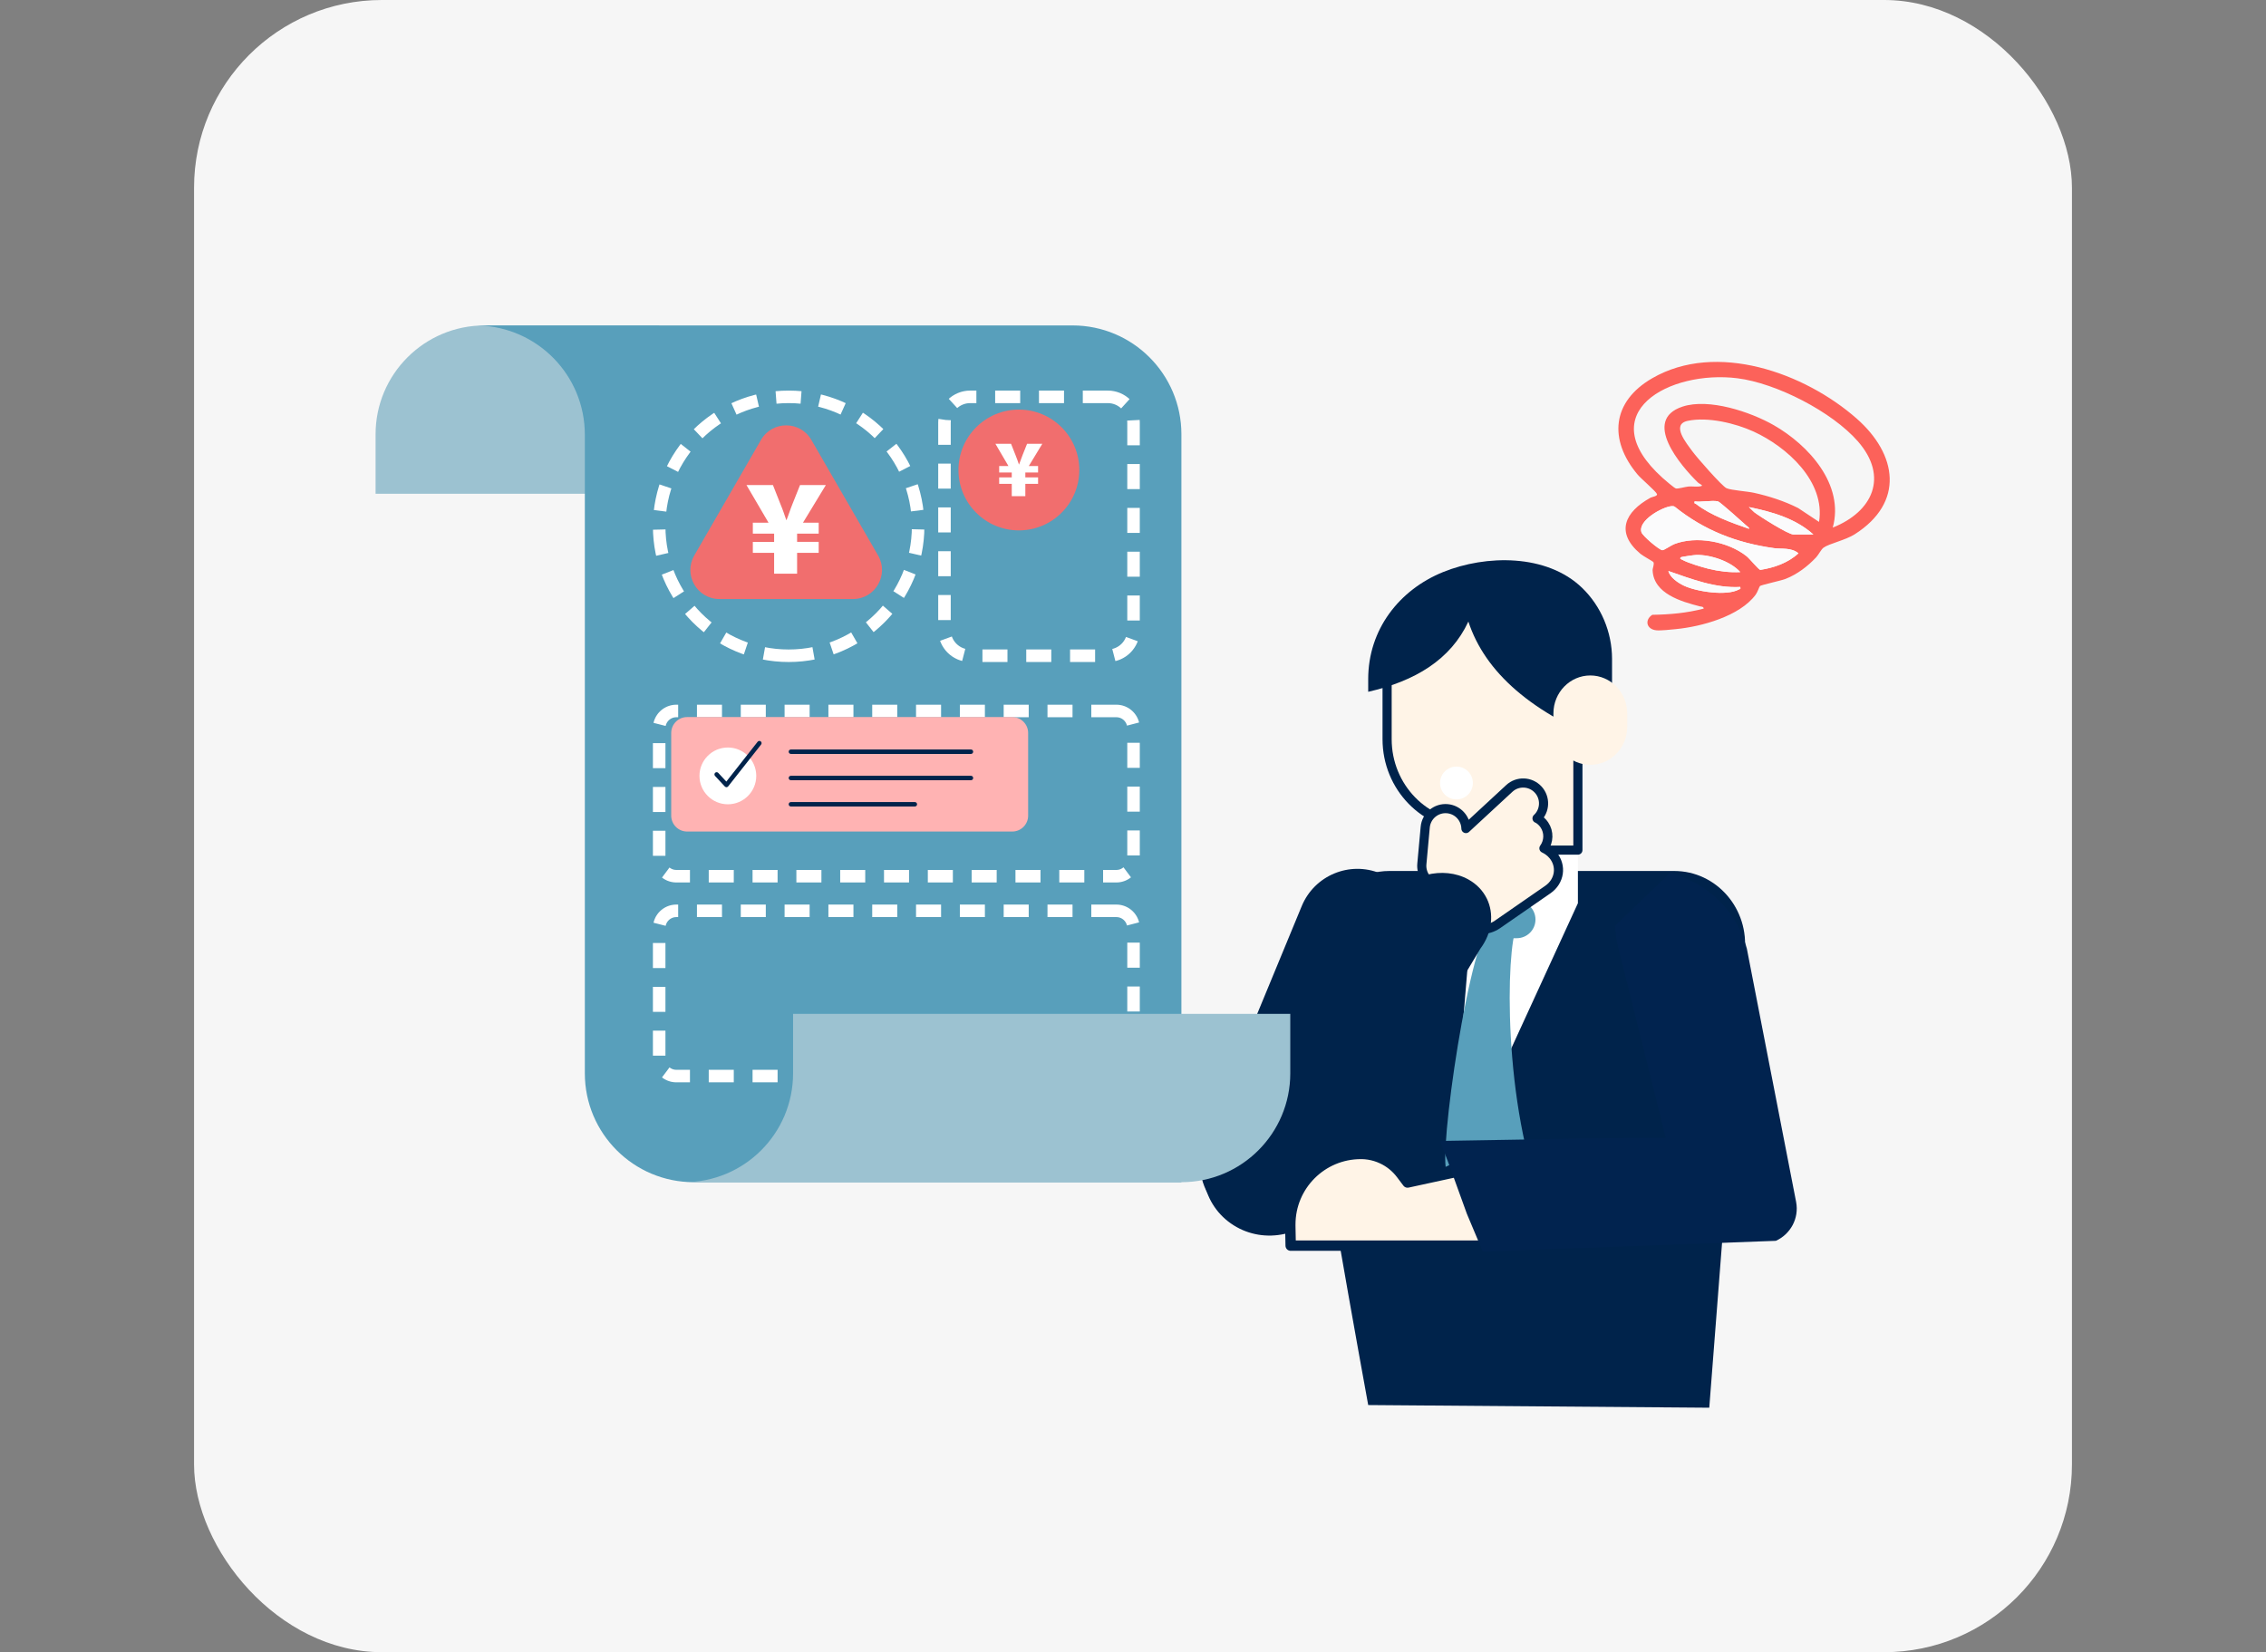 <svg width="362" height="264" viewBox="0 0 362 264" fill="none" xmlns="http://www.w3.org/2000/svg">
<rect x="0" y="0" width="362" height="264" fill="#808080" stroke="none"/>
<rect x="31" width="300" height="264" rx="30" fill="#F6F6F6"/>
<path d="M273.054 224.936L218.575 224.51C218.575 224.51 208.596 170.061 208.596 163.421V160.334C208.596 155.358 209.65 150.44 211.682 145.921C213.534 141.805 217.541 139.172 221.955 139.172H267.461C274.238 139.172 279.497 145.26 278.702 152.183L273.061 224.936H273.054Z" fill="#00234B"/>
<path d="M252.074 144.326L231.594 188.955L235.298 144.326V117.952H252.074V144.326Z" fill="white"/>
<path d="M254.512 105.142C254.512 97.871 248.782 91.978 241.712 91.978H237.04C228.507 91.978 221.594 99.092 221.594 107.864V118.116C221.594 125.762 227.62 131.962 235.055 131.962C235.137 131.962 235.215 131.955 235.297 131.955V135.837H252.073V121.649C253.625 118.774 254.512 115.469 254.512 111.949V105.142Z" fill="#FFF4E7" stroke="#00234B" stroke-width="1.46" stroke-linecap="round" stroke-linejoin="round"/>
<path d="M257.529 105.289V118.91C244.647 114.013 237.236 107.41 234.576 99.32C231.742 105.415 226.064 108.829 218.574 110.541V108.515C218.574 100.582 223.536 94.239 230.562 91.398C237.383 88.639 247.076 88.472 252.734 93.922C255.776 96.851 257.529 101.009 257.529 105.292V105.289Z" fill="#00234B"/>
<path d="M254.057 122.208C250.804 122.208 248.164 119.494 248.164 116.148V113.993C248.164 110.643 250.804 107.932 254.057 107.932C257.311 107.932 259.951 110.647 259.951 113.993V116.148C259.951 119.497 257.311 122.208 254.057 122.208Z" fill="#FFF4E7"/>
<path d="M232.673 127.737C234.122 127.737 235.296 126.563 235.296 125.114C235.296 123.666 234.122 122.491 232.673 122.491C231.225 122.491 230.051 123.666 230.051 125.114C230.051 126.563 231.225 127.737 232.673 127.737Z" fill="white"/>
<path d="M236.648 149.912H242.313C243.96 149.912 245.297 148.575 245.297 146.928C245.297 145.28 243.96 143.943 242.313 143.943H236.648C235.001 143.943 233.664 145.28 233.664 146.928C233.664 148.575 235.001 149.912 236.648 149.912Z" fill="#589FBB"/>
<path d="M242.598 147.828C240.845 148.213 239.678 172.431 245.602 189.883L239.013 182.618L230.944 186.452C230.218 180.63 235.732 144.11 239.3 147.098L242.598 147.824V147.828Z" fill="#589FBB"/>
<path d="M194.101 192.352C191.768 189.688 191.001 185.831 192.443 182.335L207.958 144.779C209.987 139.871 215.611 137.535 220.519 139.561C225.426 141.59 227.762 147.214 225.737 152.122L210.222 189.678C208.193 194.586 202.569 196.922 197.661 194.896C196.246 194.313 195.046 193.43 194.101 192.349V192.352Z" fill="#00234B"/>
<path d="M248.089 136.645C247.69 136.171 247.195 135.806 246.646 135.547C247.434 134.469 247.505 132.969 246.714 131.799C246.407 131.345 246.005 130.994 245.551 130.752L245.544 130.769C246.864 129.544 246.943 127.481 245.722 126.161C244.497 124.841 242.434 124.759 241.114 125.984L234.187 132.392C234.15 130.759 232.895 129.374 231.227 129.22C229.433 129.057 227.847 130.377 227.684 132.17L227.145 138.054C227.002 139.609 227.977 141.004 229.406 141.457C230.037 142.085 230.866 142.405 231.698 142.405C231.902 142.405 232.107 142.385 232.308 142.347C231.626 143.398 231.93 145.243 233.168 146.975C233.928 148.043 235.303 148.52 236.602 148.52C237.513 148.52 238.434 148.258 239.215 147.719L247.274 142.139C249.17 140.826 249.535 138.367 248.092 136.645H248.089Z" fill="#FFF4E7" stroke="#00234B" stroke-width="1.46" stroke-linecap="round" stroke-linejoin="round"/>
<path d="M237.523 143.585C236.916 142.341 235.916 141.266 234.556 140.516C230.576 138.326 224.993 139.721 222.09 143.637L193.971 181.084C190.7 186.053 192.081 192.628 197.061 195.776C202.04 198.924 208.728 197.451 211.999 192.482L236.503 151.569C238.413 148.994 238.689 145.973 237.526 143.582L237.523 143.585Z" fill="#00234B"/>
<path d="M217.394 184.385C217.462 184.385 217.534 184.385 217.602 184.385C217.95 184.395 218.294 184.426 218.632 184.477C219.389 184.593 220.119 184.818 220.804 185.139C221.984 185.688 223.031 186.527 223.836 187.595L224.859 188.952L234.276 186.906L239.722 185.722L243.682 199.037H232.458H232.011H206.19L206.129 195.909V195.875C206.129 195.8 206.129 195.725 206.129 195.65C206.129 189.443 211.163 184.385 217.397 184.385H217.394Z" fill="#FFF4E7" stroke="#00234B" stroke-width="1.66" stroke-linecap="round" stroke-linejoin="round"/>
<path d="M230.05 182.308L231.4 185.834L234.344 193.968L235.155 195.895L235.51 196.738L236.884 200.002L283.697 198.269C285.985 197.239 287.452 194.726 286.93 192.031L284.294 178.475L283.905 176.469L279.065 151.586C277.831 146.89 274.632 142.958 270.283 140.802L266.917 139.356L266.842 139.428L261.293 144.765L260.301 145.724L258.882 147.088L258.098 147.842L257.989 147.947L258.135 149.202L258.278 150.427L266.109 181.796L251.11 181.929H251.103L243.473 182.083L230.043 182.305L230.05 182.308Z" fill="#01234F"/>
<path d="M77.397 52H105.305V78.895H60V69.397C60 59.796 67.796 52 77.397 52Z" fill="#9CC2D1"/>
<path d="M171.336 52H76.422V52.01C85.855 52.252 93.43 59.97 93.43 69.462V171.504C93.43 181.111 101.22 188.901 110.827 188.901H188.733V69.397C188.733 59.79 180.943 52 171.336 52Z" fill="#589FBB"/>
<path d="M125.989 104.781C137.413 104.781 146.674 95.52 146.674 84.096C146.674 72.672 137.413 63.412 125.989 63.412C114.566 63.412 105.305 72.672 105.305 84.096C105.305 95.52 114.566 104.781 125.989 104.781Z" stroke="white" stroke-width="2" stroke-miterlimit="10" stroke-dasharray="4 3"/>
<path d="M121.573 70.29L110.912 88.755C109.125 91.852 111.359 95.719 114.933 95.719H136.256C139.83 95.719 142.064 91.848 140.277 88.755L129.615 70.29C127.828 67.194 123.36 67.194 121.573 70.29Z" fill="#F16E6E"/>
<path d="M123.667 91.671V88.339H120.267V86.586H123.667V85.272H120.267V83.519H122.774L119.254 77.51H123.48L124.683 80.559C125.069 81.48 125.331 82.295 125.614 83.107H125.642C125.962 82.343 126.225 81.453 126.593 80.552L127.807 77.507H131.931L128.281 83.516H130.788V85.269H127.34V86.582H130.788V88.335H127.34V91.667H123.664L123.667 91.671Z" fill="white"/>
<path d="M178.34 113.604H108.05C106.534 113.604 105.305 114.833 105.305 116.349V137.263C105.305 138.779 106.534 140.008 108.05 140.008H178.34C179.857 140.008 181.086 138.779 181.086 137.263V116.349C181.086 114.833 179.857 113.604 178.34 113.604Z" stroke="white" stroke-width="2" stroke-miterlimit="10" stroke-dasharray="4 3"/>
<path d="M178.34 145.54H108.05C106.534 145.54 105.305 146.769 105.305 148.285V169.198C105.305 170.714 106.534 171.944 108.05 171.944H178.34C179.857 171.944 181.086 170.714 181.086 169.198V148.285C181.086 146.769 179.857 145.54 178.34 145.54Z" stroke="white" stroke-width="2" stroke-miterlimit="10" stroke-dasharray="4 3"/>
<path d="M126.696 162.005V171.504C126.696 181.111 118.906 188.901 109.299 188.901H188.729C198.337 188.901 206.126 181.111 206.126 171.504V162.005H126.696Z" fill="#9CC2D1"/>
<path d="M161.708 114.579H109.769C108.366 114.579 107.229 115.717 107.229 117.12V130.329C107.229 131.732 108.366 132.87 109.769 132.87H161.708C163.111 132.87 164.249 131.732 164.249 130.329V117.12C164.249 115.717 163.111 114.579 161.708 114.579Z" fill="#FFB3B3"/>
<path d="M155.113 120.469H126.349C126.154 120.469 125.994 120.312 125.994 120.114C125.994 119.917 126.151 119.76 126.349 119.76H155.113C155.307 119.76 155.468 119.917 155.468 120.114C155.468 120.312 155.311 120.469 155.113 120.469Z" fill="#00234B"/>
<path d="M155.113 124.671H126.349C126.154 124.671 125.994 124.514 125.994 124.316C125.994 124.118 126.151 123.961 126.349 123.961H155.113C155.307 123.961 155.468 124.118 155.468 124.316C155.468 124.514 155.311 124.671 155.113 124.671Z" fill="#00234B"/>
<path d="M146.15 128.87H126.349C126.154 128.87 125.994 128.713 125.994 128.515C125.994 128.317 126.151 128.16 126.349 128.16H146.15C146.345 128.16 146.505 128.317 146.505 128.515C146.505 128.713 146.348 128.87 146.15 128.87Z" fill="#00234B"/>
<path d="M116.278 128.515C118.783 128.515 120.814 126.484 120.814 123.979C120.814 121.473 118.783 119.443 116.278 119.443C113.773 119.443 111.742 121.473 111.742 123.979C111.742 126.484 113.773 128.515 116.278 128.515Z" fill="white"/>
<path d="M116.051 125.783C115.952 125.783 115.86 125.742 115.792 125.67L114.226 123.982C114.093 123.839 114.104 123.614 114.247 123.481C114.39 123.348 114.615 123.358 114.748 123.501L116.031 124.886L121.034 118.525C121.153 118.372 121.378 118.344 121.532 118.467C121.685 118.587 121.713 118.812 121.59 118.965L116.327 125.653C116.263 125.735 116.167 125.783 116.065 125.79C116.061 125.79 116.055 125.79 116.051 125.79V125.783Z" fill="#00234B"/>
<path d="M176.98 63.412H154.989C152.721 63.412 150.883 65.25 150.883 67.518V100.671C150.883 102.939 152.721 104.778 154.989 104.778H176.98C179.248 104.778 181.086 102.939 181.086 100.671V67.518C181.086 65.25 179.248 63.412 176.98 63.412Z" stroke="white" stroke-width="2" stroke-miterlimit="10" stroke-dasharray="4 3"/>
<path d="M162.769 84.751C168.099 84.751 172.421 80.43 172.421 75.1C172.421 69.769 168.099 65.448 162.769 65.448C157.438 65.448 153.117 69.769 153.117 75.1C153.117 80.43 157.438 84.751 162.769 84.751Z" fill="#F16E6E"/>
<path d="M161.631 79.281V77.313H159.622V76.276H161.631V75.502H159.622V74.465H161.102L159.021 70.915H161.518L162.231 72.716C162.459 73.258 162.613 73.742 162.78 74.223H162.797C162.988 73.773 163.141 73.244 163.36 72.712L164.076 70.915H166.511L164.356 74.465H165.836V75.502H163.8V76.276H165.836V77.313H163.8V79.281H161.627H161.631Z" fill="white"/>
<path d="M296.621 66.894C288.337 59.595 274.207 54.472 263.914 60.458C257.506 64.186 256.95 70.256 261.605 75.822C262.161 76.487 264.504 78.472 264.698 78.929C264.852 79.287 263.938 79.383 263.665 79.533C259.586 81.787 258 85.078 262.062 88.492C262.471 88.837 264.061 89.7 264.126 89.802C264.33 90.129 263.992 90.787 264.01 91.142C264.183 94.877 268.61 96.128 271.54 96.885C271.792 96.95 272.109 96.882 272.178 97.247C269.483 97.956 266.748 98.198 263.958 98.239C262.676 99.075 263.041 100.562 264.603 100.715C265.312 100.787 266.915 100.603 267.707 100.528C271.796 100.136 277.9 98.478 280.458 95.044C280.786 94.604 281.021 93.809 281.154 93.645C281.287 93.482 284.537 92.779 285.219 92.513C287.099 91.78 288.773 90.504 290.141 89.048C290.523 88.642 290.932 87.779 291.328 87.5C292.218 86.865 294.82 86.313 296.307 85.365C304.267 80.293 303.114 72.613 296.617 66.89L296.621 66.894ZM277.781 94.195C275.82 95.272 271.011 94.536 269.009 93.581C268.078 93.137 266.793 92.285 266.526 91.234C270.247 92.52 273.985 94 278.016 93.785C278.095 94.198 277.996 94.075 277.785 94.191L277.781 94.195ZM268.528 89.048C268.621 88.966 270.677 88.68 270.984 88.673C273.269 88.618 276.485 89.693 278.013 91.415C276.315 91.5 274.623 91.292 272.972 90.893C271.915 90.637 269.664 89.955 268.76 89.454C268.607 89.369 268.242 89.297 268.525 89.048H268.528ZM281.209 91.064C280.946 91.023 279.497 89.256 279.012 88.871C276.052 86.521 270.984 85.566 267.437 86.954C267.007 87.125 265.786 87.96 265.551 87.919C264.999 87.824 262.413 85.644 262.222 85.048C261.629 83.179 265.544 81.01 267.024 80.88C267.222 80.863 267.389 80.866 267.56 80.982C272.246 84.751 277.461 86.763 283.395 87.588C284.677 87.766 286.116 87.452 287.31 88.41C285.663 89.938 283.419 90.723 281.209 91.064ZM270.718 80.113C271.799 80.269 273.463 79.898 274.456 80.113C274.746 80.174 278.415 83.458 278.958 83.956C279.033 84.024 279.589 84.4 279.381 84.492C276.635 83.54 273.249 82.333 270.95 80.532C270.8 80.416 270.616 80.539 270.718 80.116V80.113ZM286.495 85.402C285.67 85.402 281.103 82.517 280.22 81.828L279.381 81.023C283.047 81.757 286.863 82.848 289.684 85.402H286.492H286.495ZM290.598 83.394L287.255 81.177C285.052 80.065 282.617 79.28 280.203 78.745C279.115 78.503 276.598 78.343 275.827 78.015C275.111 77.712 271.042 73.056 270.387 72.149C269.449 70.853 266.891 67.831 269.613 67.248C272.795 66.57 277.201 67.613 280.145 68.96C285.475 71.399 291.645 76.944 290.598 83.397V83.394ZM292.787 84.308C294.687 77.415 288.899 71.099 283.357 67.934C279.623 65.802 272.993 63.592 268.794 64.97C262.257 67.115 268.474 74.393 271.264 77.115C271.516 77.36 272.488 77.647 271.363 77.742C270.82 77.787 270.264 77.695 269.722 77.742C269.207 77.79 268.143 78.118 267.741 78.053C267.498 78.015 265.933 76.661 265.616 76.375C254.027 65.945 266.745 59.094 277.542 60.441C283.78 61.218 292.668 65.785 296.812 70.532C301.743 76.184 299.172 81.76 292.794 84.301L292.787 84.308Z" fill="#FC625A"/>
<path d="M267.562 80.979C267.392 80.859 267.225 80.859 267.027 80.876C265.547 81.006 261.631 83.178 262.225 85.044C262.416 85.641 265.001 87.82 265.553 87.915C265.789 87.956 267.006 87.121 267.439 86.95C270.986 85.562 276.054 86.517 279.015 88.867C279.499 89.252 280.948 91.019 281.211 91.06C283.421 90.719 285.665 89.934 287.312 88.407C286.119 87.445 284.68 87.762 283.397 87.585C277.459 86.756 272.245 84.747 267.562 80.979Z" fill="#FBFBFC"/>
<path d="M280.222 81.828C281.106 82.517 285.669 85.402 286.498 85.402H289.69C286.866 82.851 283.053 81.76 279.387 81.023L280.226 81.828H280.222Z" fill="#FBFBFC"/>
<path d="M272.976 90.893C274.626 91.292 276.318 91.5 278.016 91.415C276.488 89.693 273.276 88.615 270.987 88.673C270.68 88.68 268.624 88.966 268.532 89.048C268.245 89.297 268.614 89.369 268.767 89.454C269.671 89.955 271.922 90.641 272.979 90.893H272.976Z" fill="#FBFBFC"/>
<path d="M266.527 91.237C266.793 92.291 268.079 93.141 269.01 93.584C271.012 94.535 275.82 95.276 277.781 94.198C277.993 94.082 278.092 94.205 278.013 93.792C273.986 94.004 270.244 92.527 266.523 91.241L266.527 91.237Z" fill="#FBFBFC"/>
<path d="M279.38 84.492C279.591 84.4 279.035 84.028 278.957 83.956C278.418 83.458 274.745 80.174 274.455 80.112C273.463 79.898 271.795 80.269 270.717 80.112C270.615 80.539 270.799 80.413 270.949 80.528C273.244 82.333 276.634 83.537 279.38 84.488V84.492Z" fill="#FBFBFC"/>
</svg>
